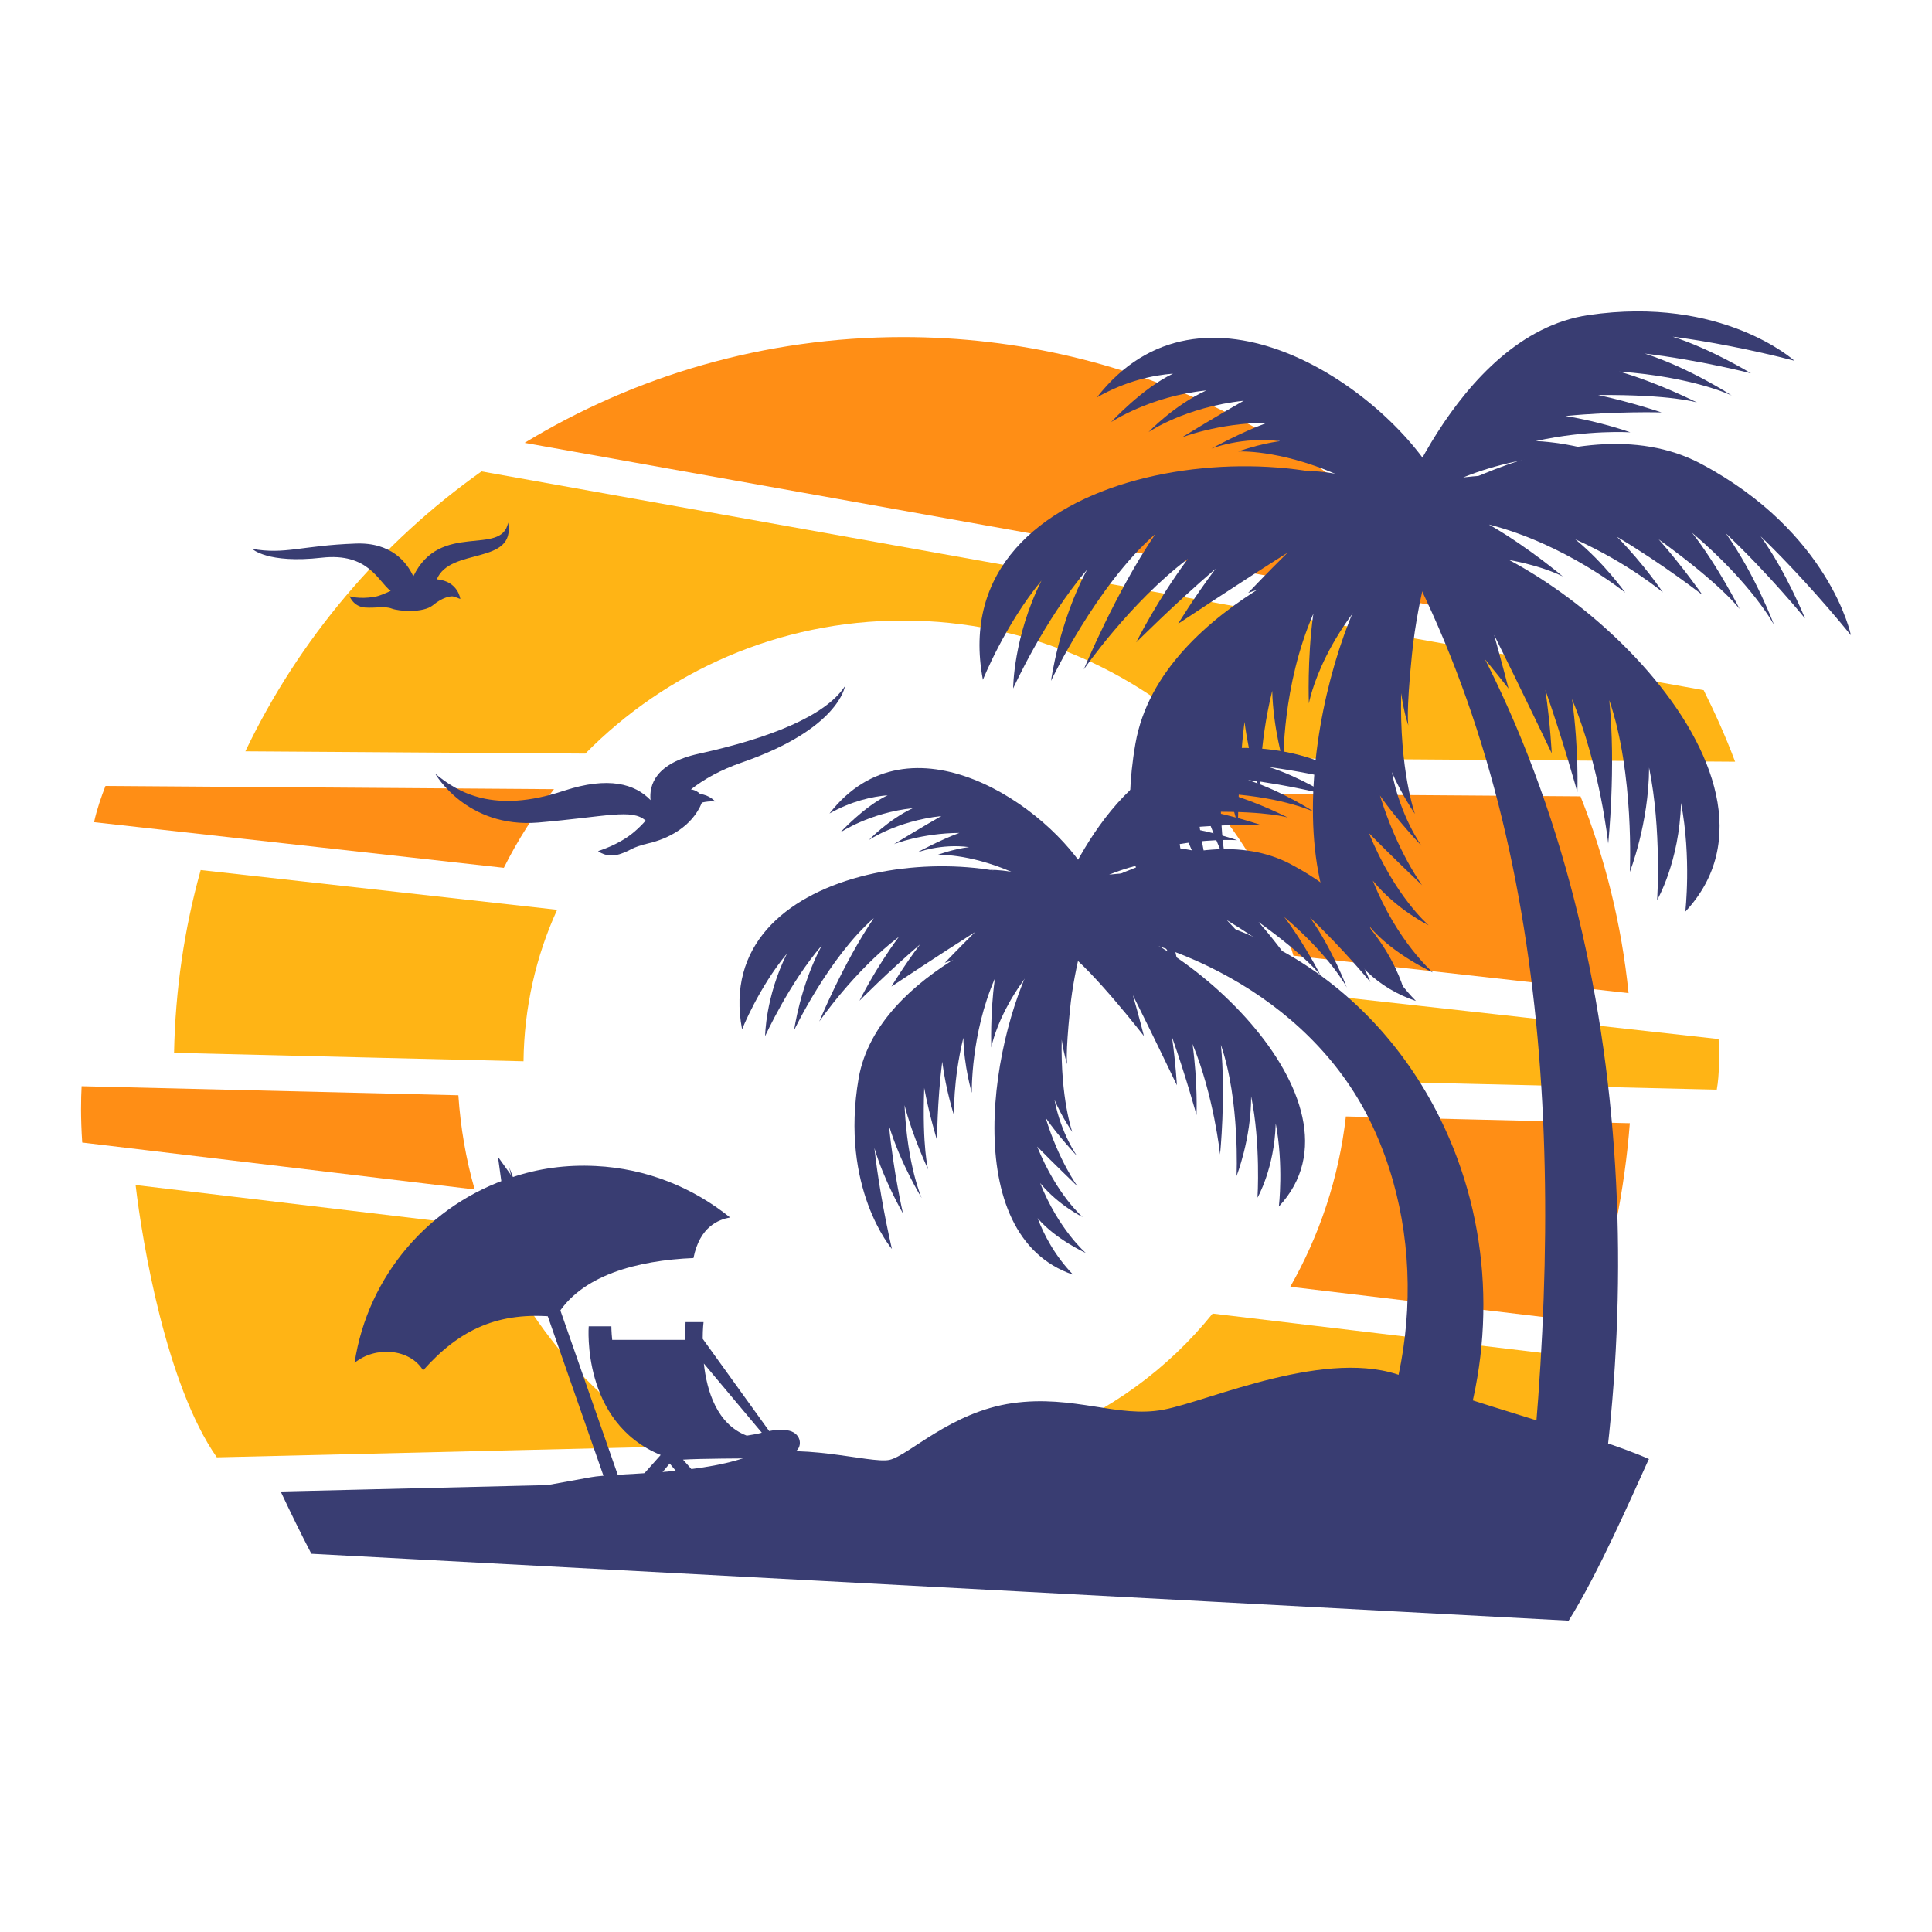 <?xml version="1.0" encoding="utf-8"?>
<!-- Generator: Adobe Illustrator 16.0.0, SVG Export Plug-In . SVG Version: 6.00 Build 0)  -->
<!DOCTYPE svg PUBLIC "-//W3C//DTD SVG 1.1//EN" "http://www.w3.org/Graphics/SVG/1.1/DTD/svg11.dtd">
<svg version="1.1" id="Calque_1" xmlns="http://www.w3.org/2000/svg" xmlns:xlink="http://www.w3.org/1999/xlink" x="0px" y="0px"
	 width="32px" height="32px" viewBox="0 0 32 32" enable-background="new 0 0 32 32" xml:space="preserve">
<g>
	<path fill="#FF8E15" d="M8.689,7.335c1.829-1.111,3.974-1.752,6.269-1.752c3.831,0,7.243,1.784,9.454,4.566L8.689,7.335z"/>
	<path fill="#FFB415" d="M4.064,12.444c0.89-1.861,2.243-3.455,3.911-4.636l20.243,3.623c0.175,0.351,0.361,0.757,0.521,1.185
		l-8.448-0.06c-1.345-1.405-3.238-2.278-5.333-2.278c-2.06,0-3.924,0.845-5.263,2.204L4.064,12.444z"/>
	<path fill="#FF8E15" d="M1.558,13.618c0.046-0.214,0.123-0.431,0.189-0.6l7.429,0.053c-0.319,0.403-0.599,0.838-0.831,1.303
		L1.558,13.618z M26.178,13.19c0.407,1.023,0.68,2.117,0.796,3.259l-5.551-0.62c-0.288-1.013-0.802-1.927-1.489-2.685L26.178,13.19z
		"/>
	<path fill="#FFB415" d="M2.883,17.438c0.021-1.048,0.171-2.061,0.441-3.027l5.904,0.658c-0.35,0.764-0.547,1.616-0.557,2.509
		L2.883,17.438z M28.466,17.21c0.011,0.252,0.015,0.589-0.031,0.838l-6.101-0.144c0.003-0.081,0.003-0.165,0.003-0.246
		c0-0.389-0.031-0.767-0.088-1.139L28.466,17.21z"/>
	<path fill="#FF8E15" d="M1.362,18.924c-0.028-0.418-0.021-0.727-0.01-0.933l6.24,0.15c0.036,0.536,0.126,1.059,0.27,1.56
		L1.362,18.924z M26.995,18.604c-0.084,1.093-0.309,2.196-0.645,3.304l-4.979-0.595c0.483-0.849,0.806-1.805,0.921-2.821
		L26.995,18.604z"/>
	<path fill="#FFB415" d="M3.591,24.138c-0.837-1.198-1.233-3.55-1.345-4.51l5.827,0.694c0.589,1.52,1.665,2.796,3.038,3.637
		L3.591,24.138z M26.165,22.483c-0.13,0.375-0.27,0.753-0.425,1.128l-8.5,0.204c1.125-0.422,2.106-1.14,2.845-2.058L26.165,22.483z"
		/>
	<path fill="#393D72" d="M5.157,25.735c-0.179-0.344-0.347-0.688-0.508-1.031l7.594-0.182c0.837,0.333,1.755,0.52,2.715,0.52
		c1.083,0,2.113-0.235,3.039-0.655l9.313-0.221c-0.294,0.647-0.837,1.892-1.328,2.677L5.157,25.735z"/>
	<g>
		<g>
			<path fill="#393D72" d="M23.452,16.579c-2.522-0.848-1.783-5.274-0.732-7.071c0.368-0.631,0.694-1.013,0.694-1.013l0.386,0.379
				c0,0-0.315,0.963-0.413,1.962c-0.103,1.002-0.06,1.181-0.06,1.181s-0.07-0.189-0.119-0.536c-0.032,1.279,0.228,2,0.228,2
				s-0.228-0.33-0.382-0.693c0.14,0.739,0.49,1.22,0.49,1.22s-0.411-0.431-0.687-0.831c0.284,0.929,0.698,1.486,0.698,1.486
				s-0.547-0.522-0.88-0.862c0.428,1.051,0.988,1.524,0.988,1.524s-0.526-0.252-0.925-0.739c0.403,1.013,0.995,1.521,0.995,1.521
				s-0.668-0.305-1.047-0.76C22.818,15.71,23.053,16.173,23.452,16.579z"/>
			<path fill="#393D72" d="M23.476,8.779c2.131,0.105,6.578,4.033,4.438,6.321c0,0,0.104-0.89-0.071-1.801
				c-0.027,0.978-0.396,1.609-0.396,1.609s0.078-1.157-0.133-2.194c-0.004,0.929-0.319,1.728-0.319,1.728s0.077-1.626-0.34-2.845
				c0.113,1.114-0.018,2.375-0.018,2.375s-0.133-1.268-0.599-2.393c0.115,0.837,0.088,1.542,0.088,1.542s-0.229-0.834-0.53-1.693
				c0.085,0.586,0.105,1.048,0.105,1.048s-0.528-1.107-0.953-1.958c0.13,0.466,0.238,0.886,0.238,0.886s-1.113-1.43-1.688-1.84
				C22.72,9.15,23.476,8.779,23.476,8.779z"/>
			<path fill="#393D72" d="M23.302,8.404c-1.893-1.381-7.712-0.774-7.022,2.856c0,0,0.361-0.907,0.97-1.644
				c-0.469,0.939-0.469,1.787-0.469,1.787s0.515-1.139,1.223-1.966c-0.466,0.873-0.596,1.84-0.596,1.84s0.75-1.581,1.728-2.432
				c-0.659,0.967-1.185,2.243-1.185,2.243s0.757-1.1,1.725-1.833c-0.522,0.704-0.856,1.384-0.856,1.384s0.621-0.624,1.314-1.219
				c-0.368,0.491-0.62,0.911-0.62,0.911s1.016-0.676,1.812-1.177c-0.347,0.343-0.652,0.665-0.652,0.665s1.682-0.571,2.386-0.557
				C23.767,9.276,23.302,8.404,23.302,8.404z"/>
			<path fill="#393D72" d="M19.524,16.019c0,0-1.135-1.314-0.718-3.701c0.414-2.386,4.016-3.49,4.016-3.49s1.958-0.802,0.521,0.361
				c-1.436,1.164-1.664,2.463-1.664,2.463s-0.028-0.732,0.07-1.457c0.003-0.011,0.003-0.024,0.007-0.036
				c-0.525,1.206-0.498,2.475-0.498,2.475s-0.171-0.575-0.186-1.192c-0.231,0.936-0.199,1.682-0.199,1.682s-0.176-0.533-0.26-1.167
				c-0.108,0.879-0.108,1.71-0.108,1.71s-0.172-0.547-0.281-1.139c-0.045,1.307,0.088,1.77,0.088,1.77s-0.34-0.718-0.515-1.398
				c0.06,1.321,0.375,2.015,0.375,2.015s-0.466-0.753-0.708-1.566c0.095,0.988,0.305,1.899,0.305,1.899s-0.417-0.722-0.62-1.416
				C19.208,14.424,19.349,15.265,19.524,16.019z"/>
			<path fill="#393D72" d="M30.657,10.521c0,0-0.344-1.7-2.481-2.838c-2.137-1.136-5.221,1.029-5.221,1.029
				s-1.833,1.055-0.035,0.635c1.802-0.417,2.964,0.2,2.964,0.2s-0.557-0.473-1.191-0.841c-0.01-0.003-0.021-0.011-0.03-0.018
				c1.274,0.326,2.256,1.128,2.256,1.128s-0.347-0.491-0.827-0.883c0.884,0.396,1.451,0.879,1.451,0.879s-0.312-0.466-0.76-0.921
				c0.76,0.452,1.415,0.963,1.415,0.963s-0.326-0.469-0.725-0.921c1.062,0.767,1.342,1.156,1.342,1.156s-0.357-0.711-0.789-1.265
				c1.009,0.858,1.36,1.531,1.36,1.531s-0.309-0.83-0.8-1.521c0.723,0.683,1.311,1.409,1.311,1.409s-0.312-0.774-0.735-1.36
				C29.592,9.294,30.169,9.921,30.657,10.521z"/>
			<path fill="#393D72" d="M29.721,5.975c0,0-1.191-1.083-3.413-0.756c-2.226,0.33-3.333,3.645-3.333,3.645
				s-0.788,1.797,0.323,0.494c1.113-1.303,2.323-1.485,2.323-1.485s-0.676-0.046-1.354,0.031c-0.01,0.003-0.021,0.003-0.03,0.003
				c1.132-0.459,2.305-0.399,2.305-0.399s-0.528-0.176-1.104-0.203c0.876-0.192,1.566-0.144,1.566-0.144s-0.487-0.176-1.075-0.27
				c0.819-0.081,1.591-0.06,1.591-0.06s-0.505-0.172-1.052-0.288c1.216-0.01,1.64,0.123,1.64,0.123s-0.658-0.333-1.286-0.511
				c1.227,0.087,1.861,0.396,1.861,0.396s-0.687-0.452-1.438-0.694c0.915,0.109,1.756,0.326,1.756,0.326s-0.658-0.403-1.296-0.606
				C28.253,5.646,29.027,5.793,29.721,5.975z"/>
			<path fill="#393D72" d="M18.168,6.582c1.735-2.232,4.744-0.197,5.642,1.374c0.312,0.546,0.458,0.981,0.458,0.981l-0.451,0.267
				c0,0-0.585-0.596-1.297-0.989c-0.711-0.396-0.862-0.41-0.862-0.41s0.171-0.011,0.456,0.042c-0.95-0.407-1.605-0.369-1.605-0.369
				s0.347-0.126,0.69-0.171c-0.62-0.081-1.135,0.123-1.135,0.123s0.504-0.276,0.925-0.428c-0.823,0.004-1.419,0.246-1.419,0.246
				s0.627-0.385,1.03-0.61c-0.978,0.105-1.577,0.519-1.577,0.519s0.417-0.441,0.957-0.69c-0.936,0.095-1.577,0.525-1.577,0.525
				s0.519-0.564,1.026-0.803C19.1,6.214,18.648,6.309,18.168,6.582z"/>
		</g>
		<path fill="#393D72" d="M25.271,25.357c0.669-5.884,0.466-11.76-2.256-16.606c0.136,0.168-0.091-0.501,0.034-0.333
			c3.557,4.745,4.318,11.259,3.389,16.939H25.271z"/>
	</g>
	<path fill="#393D72" d="M26.683,25.066l0.627-0.9c-0.802-0.365-3.16-0.999-4.051-1.36c-1.25-0.505-3.23,0.4-3.988,0.543
		c-0.756,0.144-1.482-0.252-2.502-0.108c-1.016,0.144-1.716,0.866-2.036,0.939c-0.319,0.07-1.542-0.326-2.387-0.039
		c-0.84,0.291-2.158,0.253-2.558,0.326l-2.586,0.469c-5.225-0.237,0.564,0.379,7.176,0.446
		C20.071,25.437,24.923,25.143,26.683,25.066z"/>
	<path fill="#393D72" d="M7.624,9.921c0,0-0.032-0.294-0.389-0.326c0.221-0.536,1.311-0.228,1.181-0.939
		c-0.108,0.567-1.128-0.032-1.57,0.89C6.738,9.312,6.479,8.979,5.89,9.003C4.993,9.035,4.723,9.189,4.176,9.09
		c0,0,0.252,0.249,1.153,0.147c0.778-0.088,0.936,0.399,1.142,0.55C6.373,9.83,6.286,9.872,6.198,9.886
		c-0.252,0.042-0.407-0.01-0.407-0.01s0.06,0.168,0.249,0.186c0.186,0.014,0.329-0.028,0.448,0.018
		c0.119,0.045,0.519,0.077,0.683-0.056c0.165-0.137,0.288-0.147,0.319-0.147S7.624,9.921,7.624,9.921z"/>
	<path fill="#393D72" d="M13.995,11.365c0,0-0.095,0.708-1.71,1.265c-0.354,0.123-0.627,0.277-0.841,0.445
		c0.07,0.01,0.119,0.042,0.154,0.077c0.153,0.015,0.249,0.123,0.249,0.123c-0.088-0.007-0.158,0.004-0.221,0.018
		c-0.165,0.41-0.578,0.603-0.876,0.673c-0.312,0.074-0.273,0.112-0.49,0.183c-0.221,0.066-0.354-0.053-0.354-0.053
		s0.34-0.098,0.596-0.315c0.077-0.066,0.137-0.126,0.192-0.189c-0.227-0.203-0.641-0.066-1.78,0.032
		c-1.191,0.098-1.706-0.81-1.706-0.81c0.375,0.312,0.97,0.669,2.13,0.284c0.743-0.245,1.181-0.112,1.437,0.154
		c-0.025-0.249,0.081-0.61,0.799-0.768C12.73,12.23,13.668,11.866,13.995,11.365z"/>
	<g>
		<path fill="#393D72" d="M10.943,24.099c-1.318-0.539-1.192-2.131-1.192-2.131h0.375c0,0,0,0.092,0.014,0.225h1.212
			c-0.003-0.175,0.003-0.295,0.003-0.295h0.298c0,0-0.014,0.109-0.014,0.277l1.101,1.528c0.07-0.015,0.14-0.021,0.242-0.018
			c0.273,0.007,0.315,0.234,0.221,0.333c-0.042,0.038-0.144,0.069-0.252,0.091l0.519,0.585l-0.171,0.154l-0.508-0.609l-0.504,0.609
			l-0.175-0.154l0.48-0.539c-0.239,0-1.006,0.003-1.279,0.021l0.459,0.519l-0.172,0.154l-0.508-0.609l-0.505,0.609l-0.175-0.154
			L10.943,24.099z M11.658,22.585c0.049,0.455,0.217,1.006,0.711,1.194c0.109-0.017,0.186-0.031,0.249-0.049L11.658,22.585z"/>
		<g>
			<path fill="#393D72" d="M9.867,19.313c0.845,0.041,1.612,0.357,2.225,0.852c-0.186,0.034-0.501,0.147-0.606,0.672
				c-0.928,0.039-1.875,0.284-2.274,0.975c-0.953-0.095-1.598,0.204-2.204,0.886c-0.221-0.364-0.795-0.405-1.135-0.125
				c0.221-1.458,1.251-2.628,2.6-3.07C8.907,19.354,9.379,19.288,9.867,19.313z"/>
			<polygon fill="#393D72" points="8.532,19.558 10.438,25.018 10.196,25.018 8.311,19.62 8.248,19.161 			"/>
			<path fill="#393D72" d="M8.434,19.333c0.189,0.911,0.491,1.718,0.876,2.317"/>
		</g>
	</g>
	<g>
		<path fill="#393D72" d="M17.695,15.058c2.457-0.298,4.931,0.992,6.153,3.458c0.866,1.748,0.926,3.731,0.322,5.467l-2.025,1.17
			c1.317-1.889,1.56-4.537,0.54-6.602c-1.02-2.064-3.368-3.15-5.348-3.228L17.695,15.058z"/>
		<g>
			<path fill="#393D72" d="M17.775,21.113c-1.927-0.648-1.363-4.029-0.561-5.403c0.28-0.48,0.529-0.771,0.529-0.771l0.298,0.288
				c0,0-0.246,0.736-0.319,1.5c-0.078,0.764-0.046,0.901-0.046,0.901s-0.052-0.145-0.091-0.41c-0.021,0.978,0.175,1.531,0.175,1.531
				s-0.175-0.253-0.294-0.532c0.109,0.567,0.375,0.932,0.375,0.932s-0.312-0.33-0.522-0.635c0.217,0.712,0.529,1.136,0.529,1.136
				s-0.417-0.399-0.669-0.659c0.326,0.807,0.753,1.167,0.753,1.167s-0.399-0.192-0.704-0.563c0.305,0.771,0.757,1.159,0.757,1.159
				s-0.508-0.231-0.799-0.578C17.289,20.447,17.471,20.801,17.775,21.113z"/>
			<path fill="#393D72" d="M17.793,15.152c1.626,0.081,5.025,3.084,3.389,4.832c0,0,0.081-0.683-0.052-1.377
				c-0.021,0.746-0.302,1.23-0.302,1.23s0.056-0.888-0.105-1.679c0,0.711-0.242,1.321-0.242,1.321s0.06-1.244-0.259-2.173
				c0.084,0.852-0.014,1.815-0.014,1.815s-0.102-0.971-0.456-1.829c0.088,0.641,0.066,1.177,0.066,1.177s-0.175-0.638-0.406-1.293
				c0.063,0.449,0.081,0.799,0.081,0.799s-0.403-0.844-0.729-1.492c0.102,0.354,0.183,0.677,0.183,0.677s-0.849-1.094-1.29-1.409
				C17.215,15.437,17.793,15.152,17.793,15.152z"/>
			<path fill="#393D72" d="M17.66,14.869c-1.448-1.055-5.894-0.592-5.369,2.18c0,0,0.277-0.694,0.743-1.254
				c-0.358,0.718-0.361,1.367-0.361,1.367s0.396-0.873,0.939-1.504c-0.357,0.666-0.459,1.405-0.459,1.405s0.574-1.205,1.321-1.857
				c-0.504,0.739-0.904,1.713-0.904,1.713s0.578-0.841,1.318-1.402c-0.4,0.54-0.652,1.058-0.652,1.058s0.47-0.476,1.002-0.932
				c-0.281,0.375-0.473,0.697-0.473,0.697s0.774-0.515,1.384-0.901c-0.266,0.263-0.5,0.508-0.5,0.508s1.286-0.435,1.825-0.424
				C18.014,15.535,17.66,14.869,17.66,14.869z"/>
			<path fill="#393D72" d="M14.773,20.687c0,0-0.866-1.007-0.551-2.829c0.319-1.822,3.07-2.666,3.07-2.666s1.496-0.613,0.399,0.276
				c-1.097,0.89-1.272,1.882-1.272,1.882s-0.021-0.557,0.056-1.114c0-0.007,0-0.018,0.003-0.028
				c-0.403,0.925-0.382,1.892-0.382,1.892s-0.13-0.438-0.14-0.911c-0.175,0.716-0.154,1.286-0.154,1.286s-0.133-0.406-0.196-0.89
				c-0.085,0.669-0.085,1.304-0.085,1.304s-0.129-0.418-0.213-0.87c-0.036,0.999,0.066,1.354,0.066,1.354s-0.259-0.55-0.392-1.068
				c0.045,1.009,0.284,1.538,0.284,1.538s-0.354-0.575-0.541-1.198c0.071,0.757,0.231,1.453,0.231,1.453s-0.318-0.55-0.473-1.083
				C14.531,19.466,14.64,20.111,14.773,20.687z"/>
			<path fill="#393D72" d="M23.277,16.484c0,0-0.259-1.3-1.896-2.169c-1.633-0.866-3.988,0.788-3.988,0.788
				s-1.402,0.807-0.024,0.484c1.374-0.319,2.264,0.151,2.264,0.151s-0.427-0.361-0.911-0.638c-0.006-0.007-0.018-0.01-0.024-0.014
				c0.974,0.249,1.724,0.859,1.724,0.859s-0.263-0.372-0.631-0.673c0.673,0.301,1.107,0.673,1.107,0.673s-0.238-0.357-0.578-0.705
				c0.578,0.347,1.079,0.736,1.079,0.736s-0.249-0.361-0.554-0.705c0.81,0.585,1.027,0.883,1.027,0.883s-0.276-0.543-0.602-0.967
				c0.771,0.655,1.037,1.169,1.037,1.169s-0.235-0.634-0.61-1.16c0.55,0.519,1.002,1.072,1.002,1.072s-0.238-0.589-0.564-1.037
				C22.464,15.549,22.905,16.029,23.277,16.484z"/>
			<path fill="#393D72" d="M22.565,13.012c0,0-0.911-0.827-2.61-0.578c-1.7,0.252-2.544,2.786-2.544,2.786s-0.603,1.374,0.245,0.378
				c0.852-0.999,1.777-1.135,1.777-1.135s-0.519-0.035-1.034,0.021c-0.01,0.003-0.017,0.003-0.027,0.003
				c0.865-0.351,1.762-0.305,1.762-0.305s-0.403-0.133-0.841-0.154c0.669-0.147,1.198-0.112,1.198-0.112s-0.375-0.133-0.823-0.204
				c0.624-0.063,1.212-0.049,1.212-0.049s-0.382-0.129-0.803-0.217c0.929-0.01,1.254,0.095,1.254,0.095s-0.504-0.256-0.981-0.393
				c0.936,0.066,1.419,0.301,1.419,0.301s-0.525-0.343-1.097-0.529c0.701,0.084,1.338,0.252,1.338,0.252s-0.5-0.312-0.988-0.466
				C21.441,12.759,22.033,12.875,22.565,13.012z"/>
			<path fill="#393D72" d="M13.739,13.474c1.321-1.703,3.623-0.147,4.306,1.051c0.242,0.417,0.354,0.75,0.354,0.75l-0.347,0.203
				c0,0-0.448-0.456-0.991-0.757c-0.54-0.301-0.659-0.312-0.659-0.312s0.133-0.007,0.35,0.031c-0.729-0.312-1.226-0.28-1.226-0.28
				s0.263-0.098,0.525-0.129c-0.473-0.063-0.865,0.091-0.865,0.091s0.385-0.21,0.704-0.326c-0.627,0.004-1.083,0.186-1.083,0.186
				s0.48-0.294,0.785-0.466c-0.746,0.084-1.202,0.399-1.202,0.399s0.319-0.336,0.729-0.529c-0.715,0.074-1.202,0.403-1.202,0.403
				s0.396-0.431,0.785-0.617C14.446,13.194,14.104,13.268,13.739,13.474z"/>
		</g>
	</g>
</g>
</svg>
